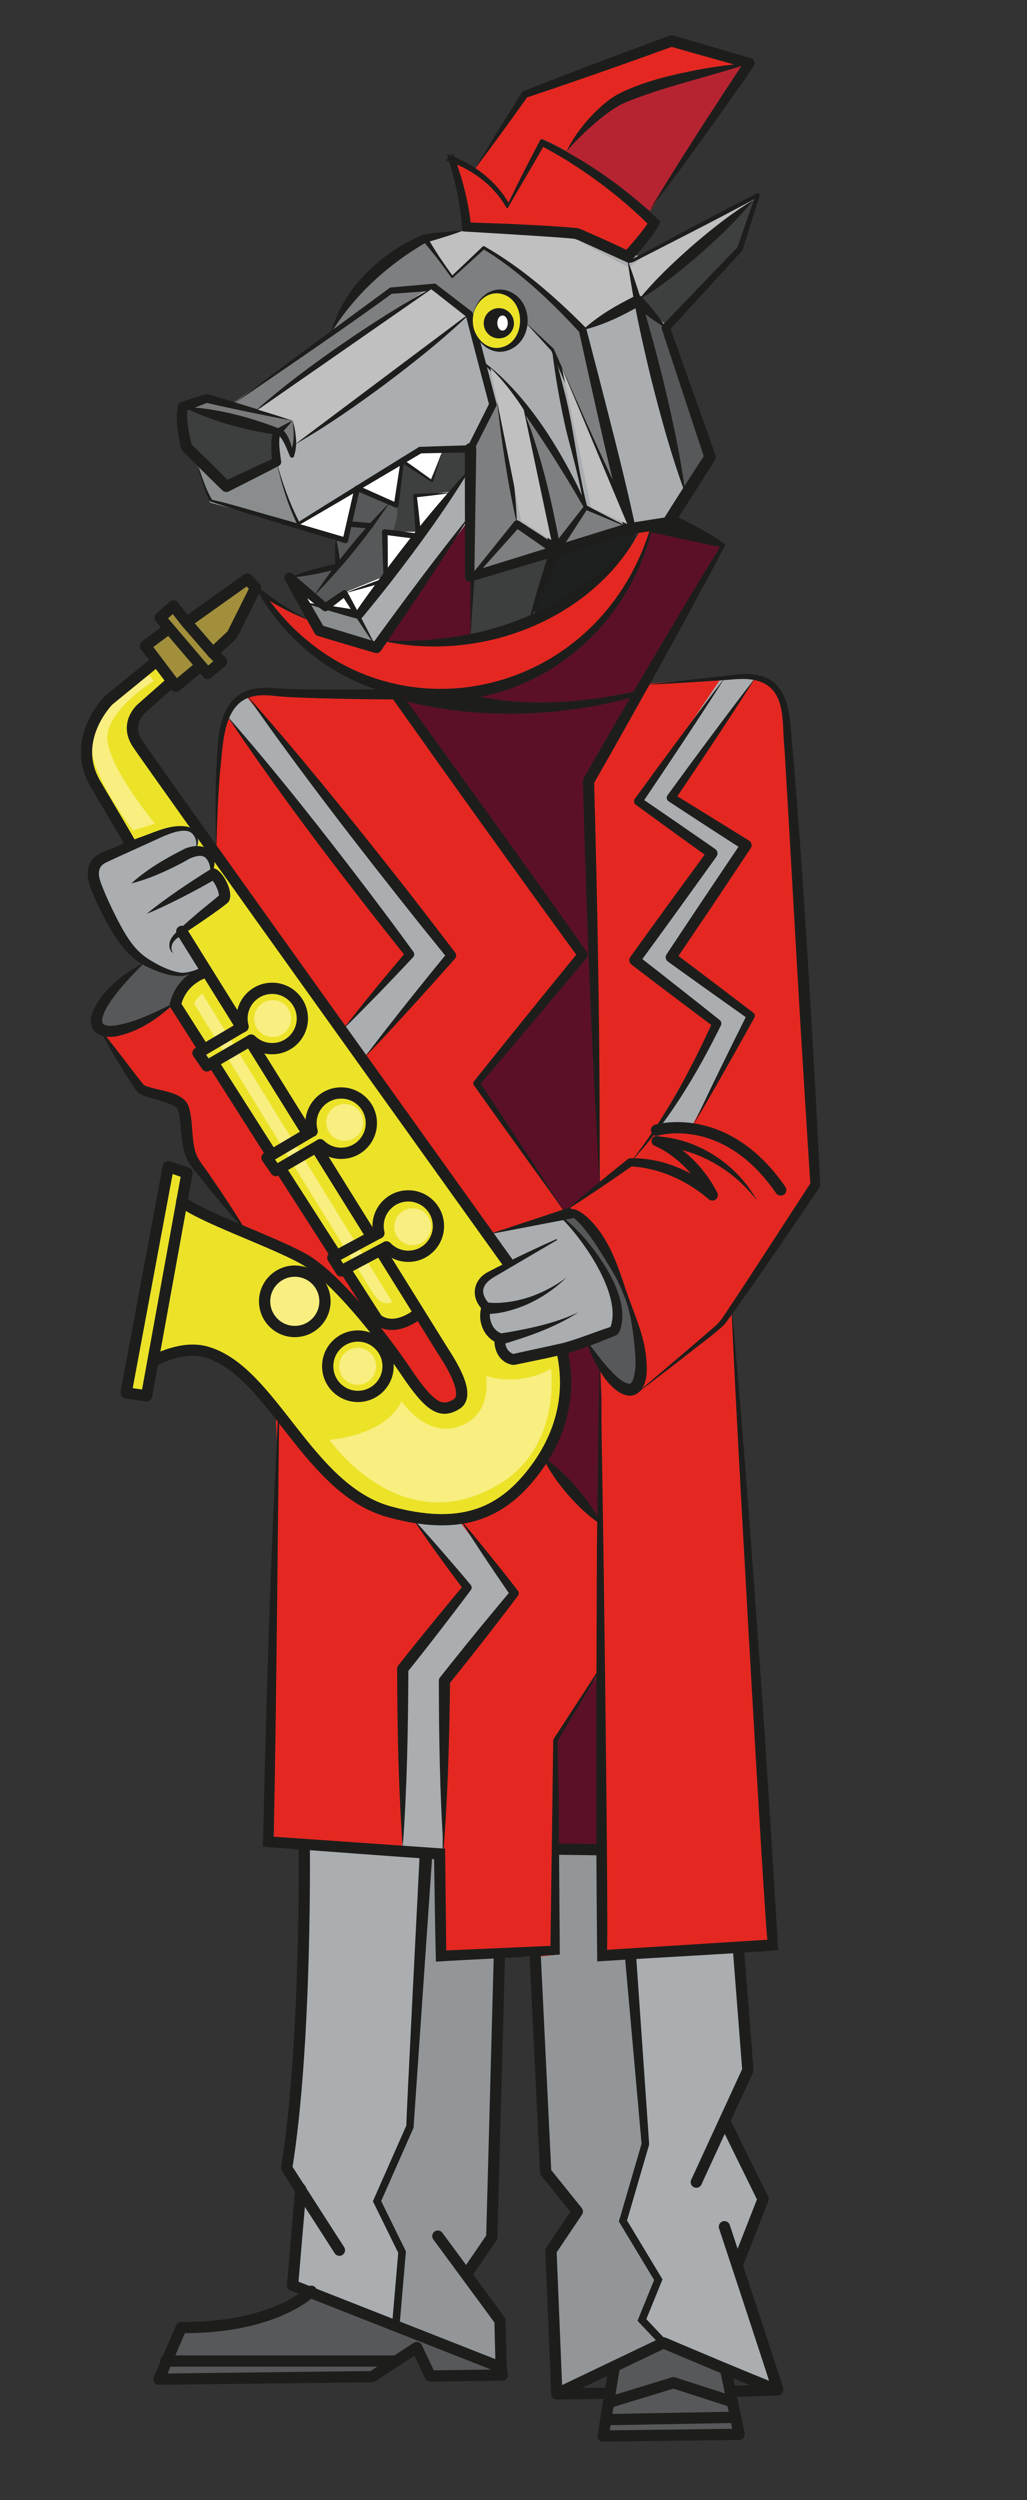 <?xml version="1.0" encoding="UTF-8"?> <svg xmlns="http://www.w3.org/2000/svg" xmlns:xlink="http://www.w3.org/1999/xlink" version="1.1" id="Слой_1" x="0px" y="0px" viewBox="0 0 387.92 943.78" style="enable-background:new 0 0 387.92 943.78;" xml:space="preserve"><rect x="0" y="0" width="387.92" height="943.78" fill="#333333" stroke="none"/> <style type="text/css"> .st0{fill:#1D609C;} .st1{opacity:0.56;clip-path:url(#SVGID_00000013176632101375536240000001725000532848040877_);} .st2{opacity:0.64;} .st3{fill:#FFFFFF;} .st4{fill:none;stroke:#FFFFFF;stroke-width:0.75;stroke-miterlimit:10;} .st5{fill:none;stroke:#F8EE83;stroke-miterlimit:10;} .st6{fill:none;stroke:#F8EE83;stroke-width:6;stroke-miterlimit:10;} .st7{fill:none;stroke:#FFFFFF;stroke-miterlimit:10;} .st8{fill:#F8B133;} .st9{fill:#1D1D1B;} .st10{clip-path:url(#SVGID_00000013159400358383520230000005342879125952550332_);} .st11{clip-path:url(#SVGID_00000031181510933498520540000014873975074561396654_);} .st12{fill:none;} .st13{fill:#E2E2E0;} .st14{fill:#8D908F;} .st15{fill:#496F7C;} .st16{fill:#8FD2EA;} .st17{fill:#4C4C4B;} .st18{fill:#282827;} .st19{fill:#C1C1C1;} .st20{fill:#46B1F9;} .st21{fill:#85BED6;} .st22{fill:#7A7C7B;} .st23{fill:#79A6BF;} .st24{fill:#141413;} .st25{fill:none;stroke:#1D1D1B;stroke-width:1.641;stroke-miterlimit:10;} .st26{fill:#F9EC06;} .st27{fill:none;stroke:#1D1D1B;stroke-width:0.772;stroke-miterlimit:10;} .st28{fill:#020202;} .st29{fill:url(#SVGID_00000171694655697777465570000015398519491445711497_);} .st30{clip-path:url(#SVGID_00000046327400459543765600000011967707774754923417_);} .st31{fill:#FF00FF;stroke:#FF00FF;stroke-width:0.75;stroke-miterlimit:10;} .st32{fill:#FF00FF;stroke:#FF00FF;stroke-width:0.5;stroke-miterlimit:10;} .st33{fill:#FF00FF;stroke:#FF00FF;stroke-width:6;stroke-miterlimit:10;} .st34{fill:#FF00FF;stroke:#FF00FF;stroke-miterlimit:10;} .st35{fill:#FFFFFF;stroke:#FFFFFF;stroke-miterlimit:10;} .st36{fill:none;stroke:#FFEC00;stroke-width:4;stroke-miterlimit:10;} .st37{fill:#FFFFFF;stroke:#1D1D1B;stroke-miterlimit:10;} .st38{fill:#575859;} .st39{fill:#E42821;} .st40{fill:#AAAEB1;} .st41{fill:#B72431;} .st42{fill:#3E3F3F;} .st43{fill:#7D7F80;} .st44{fill:#5C1028;} .st45{fill:#D9C864;} .st46{fill:#ECE329;} .st47{fill:#F9EE80;} .st48{fill:#A28F3C;} .st49{fill:#929698;} .st50{fill:#1E2020;} .st51{fill:#3C3F3E;} .st52{fill:#7A7A7A;} .st53{fill:#898D8D;} .st54{fill:#C0C0C0;} .st55{fill:#1D1E1C;} .st56{fill:none;stroke:#1D1E1C;stroke-width:2.126;stroke-linecap:round;stroke-linejoin:round;stroke-miterlimit:10;} .st57{fill:none;stroke:#1D1E1C;stroke-width:4.252;stroke-linecap:round;stroke-linejoin:round;stroke-miterlimit:10;} .st58{fill:none;stroke:#1D1E1C;stroke-width:4.252;stroke-linejoin:round;stroke-miterlimit:10;} .st59{fill:#1D1D1B;stroke:#1D1D1B;stroke-width:0.899;stroke-miterlimit:10;} </style> <g> <path class="st38" d="M187.42,892.82l-70.61-27.45c0,0-9.96,8.52-25.23,10.96s-23.35,2.32-23.35,2.32l-8.08,19.59l80.24-0.55 l17.15-11.4l5.09,10.96l26.89-0.77l-0.33-2.55L187.42,892.82z"></path> <polygon class="st38" points="232.02,893.37 227.92,919.38 279.39,919.05 274.08,894.7 250.95,884.52 "></polygon> <path class="st39" d="M246.32,198.62c-8.59,36.82-40.66,63.67-79.11,63.67c-28.84,0-54.16-15.41-68.65-38.65 c5.99,4.37,12.59,8.11,19.68,11.09l121.97-35.64L246.32,198.62z"></path> <path class="st40" d="M77.9,150.4l9.46,2.66l38.02-27.06c0,0,6.97-22.58,35.03-35.86l15.11-3.15l41.61,3.26l25.95,6.86l42.5-22.74 l-5.64,19.76l-27.89,30.38l16.44,48.64l-15.11,22.91l-2.82,2.16l-8.63,1.49c0,0-7.14,19.42-41.17,35.36 c-22.52,10.54-43.74,8.06-55.12,7.06c-1.25-0.11-1.8,2.54-2.81,2.41c-3.72-0.48-5.82-1-5.82-1l-16.14-5l-11.09-19.08l16.6-4.48 l1.83-3.32l-1.49-9.13L79.4,189.74l-6.14-17.43l-2.99-4.48l-1.49-12.95L77.9,150.4z"></path> <path class="st39" d="M179.4,63.74l18.85-28.11l55.4-20.17l29.44,8.43l-37.7,55.4c0,0-21.56-16.54-29.03-20.86 c-7.47-4.32-11.62-5.98-11.62-5.98l-12.95,25.07C191.79,77.51,186.28,68.72,179.4,63.74z"></path> <path class="st41" d="M213.97,57.12c0,0,6.45-10.25,17.36-18.03c10.91-7.77,51.76-15.21,51.76-15.21l-37.57,55.79L213.97,57.12z"></path> <path class="st39" d="M191.81,77.79c0,0-5.62-12.9-22.66-19.18c0,0,4.96,14.06,5.79,28.44c0,0,41.34,2.32,42.67,2.81 c1.32,0.5,19.34,8.98,19.34,8.98s10.26-10.47,12.08-15.1c0,0-19.02-19.51-44.65-30.92L191.81,77.79z"></path> <polygon class="st42" points="241.09,113.87 286.09,74.19 279.44,94.28 252.55,123.17 244.75,117.52 "></polygon> <path class="st43" d="M220.34,124l17.1,72.88l-28.89-65.58l-10.29-9.63c0,0-1.66-7.64-4.65-10.13c-2.99-2.49-6.81-2.32-9.46-0.33 c-2.66,1.99-5.48,7.97-5.48,7.97l-14.78-10.63l-15.44,0.83l-22.74,15.44c0,0,7.14-14.94,16.27-22.58s18.76-12.12,18.76-12.12 l9.79,14.11l12.45-11.12C182.99,93.12,206.73,108.39,220.34,124z"></path> <polygon class="st38" points="251.89,124 241.09,113.87 259.19,186.58 268.32,172.64 "></polygon> <polygon class="st43" points="198.26,153.38 220.68,191.07 210.22,207 "></polygon> <polygon class="st43" points="187.8,152.47 195.11,197.54 178.51,216.63 177.51,196.38 178.18,168.66 "></polygon> <path class="st43" d="M177.51,218.13l17.6-19.76l14.11,8.63l11.95-15.11l15.11,6.14l5.98,0.83c0,0-11.46,22.74-42.67,36.19 l-21.42,6.64L177.51,218.13z"></path> <polygon class="st43" points="161.41,108.89 147.46,109.72 88.19,152.05 96,155.21 "></polygon> <polygon class="st3" points="112.76,198.04 130.2,203.85 135.01,184.92 149.62,190.57 152.44,174.96 162.74,181.11 167.22,170.32 158.75,169.49 "></polygon> <polygon class="st38" points="112.76,198.04 130.2,203.85 135.01,184.92 149.62,190.57 152.44,174.96 162.74,181.11 167.22,170.32 177.51,169.32 177.34,177.29 171.04,185.42 156.59,187.25 157.92,201.53 145.8,200.7 145.47,218.29 130.69,223.94 123.56,229.25 109.61,218.13 126.88,213.98 126.71,204.18 "></polygon> <path class="st42" d="M167.22,170.32l-4.48,10.79l-10.29-6.14l-2.77,15.34c0.8,2.41,0.33,5.15-0.39,7.59 c-0.3,1.01-0.64,1.99-1,2.97l9.64,0.66l-1.33-14.28l14.44-1.83l6.31-8.13l0.17-7.97L167.22,170.32z"></path> <path class="st44" d="M178.18,241.7l-0.54-46.19l-33.98,46.42C143.65,241.93,161.42,244.05,178.18,241.7z"></path> <path class="st39" d="M243.92,258.14l-21.64,36.8l4.37,152.29l-12.45,8.96c0,0,10.13,3.15,19.59,26.06 c9.46,22.91,7.53,42.98,7.53,42.98l30.98-25.33l35.64-52.68l-5.76-97.78l-4.98-75.04c0,0-1.16-11.95-4.32-14.94 s-8.52-4.59-13.78-4.15S243.92,258.14,243.92,258.14L243.92,258.14"></path> <path class="st39" d="M149.45,262.12l70.61,98.34L180,408.94l33.12,48.52l-28.14,8.2l-61.92-85.5l-41.5-58.6 c0,0,0.5-34.86,2.66-45.99c2.16-11.12,6.81-14.11,13.78-14.44C104.96,260.79,149.45,262.12,149.45,262.12z"></path> <path class="st44" d="M213.12,457.46L180,408.94l40.07-48.48l-70.61-98.34c0,0,16.44,1,22.41,0.17c5.98-0.83,17.43-1.49,32.71-9.3 c15.27-7.8,22.41-16.6,25.57-20.59c3.15-3.98,15.11-22.25,16.19-33.78l5.73-1.41l1.16-1.66l19.42,9.96l-50.36,89.43l3.54,126.56 l0.83,25.73L213.12,457.46z"></path> <path class="st40" d="M285.09,255.98l-12.78,0.17l-31.38,46.15l27.72,19.59l-28.89,40.67l30.71,24.07l-23.24,40.51 c0,0,6.31-2.66,13.95-1.83l22.41-41.67l-29.88-22.41l28.39-42l-28.22-18.26L285.09,255.98z"></path> <polygon class="st40" points="89.91,265.28 85.7,270.37 154.32,360.46 129.75,388.35 137.06,399.64 170.7,359.57 93.01,262.84 "></polygon> <circle class="st45" cx="111.27" cy="489.84" r="11.4"></circle> <circle class="st45" cx="135.18" cy="515.74" r="11.4"></circle> <path class="st39" d="M54.27,363.12c0,0-8.19,6.2-14.06,13.61s-2.55,11.73-2.55,11.73l15.49,22.58c0,0,13.5,3.1,15.38,5.64 c1.88,2.55,1,15.83,3.87,20.14s20.14,27.89,20.14,27.89s21.36,6.92,31.16,17.71c9.79,10.79,27.72,32.54,27.72,32.54 s12.78,20.75,19.76,16.27c6.97-4.48-1.83-17.43-1.83-17.43L84.71,378l-7.97-13.28c0,0-5.48,4.65-10.29,3.32 C61.63,366.71,54.27,363.12,54.27,363.12z"></path> <path class="st45" d="M154.21,451.44c-6.3,0-11.4,5.1-11.4,11.4c0,0.91,0.12,1.79,0.32,2.64l-0.15,0.02l-17.27,9.3l3.15,4.98 l1.64-0.87l15.29-8.1l0.15-0.13c2.08,2.19,5.01,3.56,8.27,3.56c6.3,0,11.4-5.1,11.4-11.4 C165.61,456.54,160.51,451.44,154.21,451.44z"></path> <path class="st45" d="M128.42,412.6c-6.29,0.24-11.19,5.54-10.95,11.83c0.04,0.91,0.19,1.78,0.42,2.62l-0.15,0.02l-16.89,9.96 l3.35,4.85l16.57-9.62l0.14-0.14c2.16,2.11,5.14,3.37,8.4,3.24c6.29-0.24,11.19-5.54,10.95-11.83 C140.01,417.26,134.71,412.35,128.42,412.6z"></path> <path class="st45" d="M102.36,373.09c-6.29,0.24-11.19,5.54-10.95,11.83c0.04,0.91,0.19,1.78,0.42,2.62l-0.15,0.02l-16.89,9.96 l3.35,4.85l16.57-9.62l0.14-0.14c2.16,2.11,5.14,3.37,8.4,3.24c6.29-0.24,11.19-5.54,10.95-11.83 C113.95,377.74,108.65,372.84,102.36,373.09z"></path> <path class="st46" d="M75.86,457.78l-6.53-3.96l1.52-11.19l-7.58-2.1L47.64,525.4l7.58,1.17l2.33-13.17c0,0,14.34-5.6,20.17-3.61 c5.83,1.98,14.46,7.34,22.27,16.79s15.62,20.87,19.47,25.06s11.42,14.46,28.79,19.47s28.56,2.56,38.35-1.98 s20.28-17.37,23.78-29.49c3.5-12.12,3.85-20.75,1.75-31.36l-26.11-40.22l-48.03-67.5l-46.75-64.23l-38-53.74 c0,0-3.73-4.55-3.38-8.63s14.69-16.32,14.69-16.32l-6.18-7.46c0,0-17.84,12.82-21.57,19.82c-3.73,6.99-6.06,13.06-2.91,22.15 c3.15,9.09,15.74,26.46,15.74,26.46l27.75,47.56c0,0-4.31,1.75-7.81,6.76c-3.5,5.01-2.91,6.99-2.91,6.99l54.09,84.17l15.27,23.55 l7.23,11.31l6.3,0.93l9.21-4.08l13.64,21.8c0,0,3.96,10.26-0.7,12.82c-4.66,2.56-7.81,1.75-12.36-4.08 c-4.55-5.83-12.59-18.77-15.85-22.62c-3.26-3.85-16.44-20.98-24.83-26.35c-8.39-5.36-32.99-14.92-32.99-14.92L75.86,457.78z"></path> <path class="st40" d="M69.1,351.38l8.13,13.5c0,0-5.31,3.15-9.79,2.49c-4.48-0.66-11.46-1.66-17.93-9.13 c-6.47-7.47-14.78-28.06-14.78-28.06s-0.17-4.32,2.82-5.98c2.99-1.66,29.38-11.62,29.38-11.62s5.31-0.5,7.3,2.49 c1.99,2.99-0.5,5.64-0.5,5.64s3.49-0.17,5.48,2.66s0.83,6.97,0.83,6.97s1.99,0.17,3.65,3.32s0.83,5.81,0.83,5.81L69.1,351.38z"></path> <path class="st47" d="M76.41,375.07l71.72,116.43c0,0-3.32,1.99-6.42-2.21c-3.1-4.21-68.4-110.46-68.4-110.46 S73.75,377.06,76.41,375.07z"></path> <circle class="st47" cx="102.98" cy="384.51" r="6.97"></circle> <circle class="st47" cx="130.21" cy="423.69" r="6.97"></circle> <circle class="st47" cx="155.88" cy="463.09" r="6.97"></circle> <circle class="st45" cx="111.39" cy="489.44" r="6.97"></circle> <circle class="st47" cx="135.08" cy="515.78" r="6.97"></circle> <path class="st47" d="M183.54,519.39c0,0,11.73,4.43,24.57-2.66c0,0,4.06,29.38-19.7,43.61c-36.97,22.14-63.97-16.82-63.97-16.82 s21.03-1.33,27.23-14.61c0,0,10.4,15.94,24.35,8.41C186.04,531.91,183.54,519.39,183.54,519.39z"></path> <path class="st47" d="M56.49,254.87l1.55,2.21c0,0-17.04,10.4-17.49,21.03c-0.44,10.62,17.93,32.76,17.93,32.76l-8.19,2.66 c0,0-15.83-20.81-15.72-31.88C34.74,265.28,56.49,254.87,56.49,254.87z"></path> <polygon class="st48" points="70.65,234.95 65.56,228.75 60.69,232.96 63.79,236.72 55.38,243.81 65.56,258.41 75.74,251.55 78.18,254.21 83.93,250.22 81.06,246.68 87.48,240.48 96.33,221.89 93.23,218.79 "></polygon> <path class="st40" d="M210.71,459.18c0,0,9.3,5.98,13.95,14.28c4.65,8.3,8.3,19.76,8.47,23.08s-0.33,6.97-0.33,6.97l-39.01,8.8 c0,0-3.98-2.82-3.82-7.3c0,0-6.47-2.82-5.15-11.12c0,0-4.48-4.15-2.32-8.8s9.79-7.3,9.79-7.3l-7.3-12.12L210.71,459.18z"></path> <path class="st44" d="M221.01,506.5l6.47,10.29v57.77l-21.91-23.91c0,0,8.13-11.62,7.97-22.08c-0.17-10.46-1.4-20.32-1.4-20.32 L221.01,506.5z"></path> <polygon class="st44" points="227.15,630.29 208.89,657.74 209.11,697.8 226.93,698.13 "></polygon> <path class="st40" d="M167.16,697.8h-15.27v-67.73l24.13-30.55l-21.69-28.11c0,0,5.76,2.43,11.07,2.21 c5.31-0.22,8.19-0.89,8.19-0.89l20.14,28.33l-25.68,33.42L167.16,697.8z"></path> <path class="st39" d="M205.57,550.66l21.91,23.91l-0.33,55.73l-17.93,26.34l-0.66,82.34l-41.17-1.33l0.66-103.15 c0,0,26.89-31.6,26.56-32.32s-21.25-28.11-21.25-28.11s12.17-3.32,17.71-7.53S205.57,550.66,205.57,550.66z"></path> <path class="st39" d="M155.65,572.96c0,0-11.29-1.55-20.14-7.53s-31.43-32.32-31.43-32.32l0.89,21.47l-1.55,142.77l48.48,0.44 v-67.73l24.13-30.55L155.65,572.96z"></path> <path class="st40" d="M114.67,697.96c0,0,1.22,35.97-1.22,68.3s-5.35,52.01-5.35,52.01l5.35,9.72l-2.92,34.03l5.35,3.16 l72.92,28.44l-0.49-17.99l-12.4-17.26l10.21-14.34l2.67-105.97l-21.42-0.42l-0.22-39.84L114.67,697.96z"></path> <path class="st49" d="M160.24,698.75c0,0-1.37,43.3-3.8,75.63c-2.43,32.33-1.65,28.51-1.65,28.51l-12.22,27.43l10.07,20.36 l-3.13,26.85l39.3,16.09l-0.49-17.99l-12.4-17.26l10.21-14.34l2.67-105.97l-21.42-0.42l-0.22-39.84L160.24,698.75z"></path> <polygon class="st40" points="226.93,698.13 209.22,698.69 209.22,738.07 201.92,738.8 205.81,819.98 217.24,834.32 207.76,850.36 210.92,903.1 251.51,884.63 293.31,902.13 278.73,855.71 288.69,830.43 273.87,801.75 282.62,780.6 278.49,736.12 227.2,738.31 "></polygon> <polygon class="st49" points="226.93,698.13 209.22,698.69 209.22,738.07 201.92,738.8 205.81,819.98 217.24,834.32 207.76,850.36 210.92,903.1 251.51,884.63 242.46,875.79 247.96,859.86 235.29,838.41 243.77,809.41 241.92,793.17 237.89,738.35 227.2,738.31 "></polygon> <path class="st39" d="M276.3,495.26l14.83,240.38l-63.92,2.67V527.34l-0.49-11.67c0,0,6.45,7.98,10.58,8.22 s31.95-20.38,31.95-20.38l5.1-6.08L276.3,495.26z"></path> <path class="st38" d="M211.02,458.24l4.27-1.42c0,0,9.01,5.38,12.49,13.6c3.48,8.22,11.7,27.68,11.7,27.68s3.32,13.92,2.37,19.45 c-0.95,5.54-4.11,7.43-4.11,7.43s-6.47-1.21-10.27-8.19c-3.8-6.99-6.47-10.29-6.47-10.29l11.79-2.99c0,0,1-9.52-1.05-17.27 s-12.02-19.61-12.02-19.61L211.02,458.24z"></path> <path class="st38" d="M54.27,363.12c0,0-10.57,9.09-13.89,14.31c-3.32,5.22-3.64,9.17-3.64,9.17l1.9,2.21c0,0,8.54,0.32,14.55-2.06 S66,379.17,66,379.17s0.79-6.01,3.95-7.91c3.16-1.9,6.01-4.27,6.01-4.27l-1.58-0.47c0,0-7.28,2.21-11.86,0.32 C57.93,364.93,54.27,363.12,54.27,363.12z"></path> <path class="st38" d="M187.42,892.82l-70.61-27.45c0,0-9.96,8.52-25.23,10.96s-23.35,2.32-23.35,2.32l-8.08,19.59l80.24-0.55 l17.15-11.4l5.09,10.96l26.89-0.77l-0.33-2.55L187.42,892.82z"></path> <polygon class="st38" points="232.02,893.37 227.92,919.38 279.39,919.05 274.08,894.7 250.95,884.52 "></polygon> <polygon class="st3" points="170.81,186.14 157.42,187.36 157.87,200.75 145.8,200.7 145.69,217.35 128.31,224.44 123.11,228.75 112.38,220.67 114.7,227.09 134.73,232.18 147.79,217.24 "></polygon> <polygon class="st50" points="209.33,207.72 242.26,198.87 230.8,214.81 202.58,233.51 200.92,234.07 206.56,215.03 "></polygon> <polygon class="st51" points="68.97,153.5 103.99,161.96 103.94,173.66 84.94,183.55 70.13,167.89 "></polygon> <polygon class="st52" points="77.54,150.11 110.34,158.74 111.5,164.13 110.65,170.69 105.05,162.28 86.37,158.53 70.71,153.45 "></polygon> <path class="st53" d="M104.74,174.08c0,0,1,6.42,3.43,13.06s4.54,11.95,4.54,11.95l-33.09-9.63l-2.43-5.31l-2.88-10.29l11.18,9.74 L104.74,174.08z"></path> <polygon class="st53" points="120.93,238.69 142.23,245.18 134.05,230.37 121.35,228.95 116.41,227.97 "></polygon> <path class="st54" d="M172.39,87.61l-11.15,3.31l9.54,12.96l11.55-10.65c0,0,19.79,11.65,38.01,30.76l21.25-11.37l44.49-38.43 L243.6,96.25l-5.93,4.82l-21.7-11.55l-38.85-2.66L172.39,87.61z"></path> <polygon class="st51" points="181.08,215.89 207.64,208.67 200.59,233.32 177.68,241.37 178.67,221.2 179.25,218.29 "></polygon> <path class="st55" d="M110.44,158.82c1.48,4.23,2.02,9.02,0.63,13.37c-0.13,0.44-0.6,0.68-1.03,0.55c-0.3-0.09-0.48-0.32-0.57-0.6 c-1.17-2.66-2.18-5.89-4.26-7.9c-0.08-0.05-0.05,0.03,0.13,0.03c0.08,0,0.2-0.01,0.3-0.08c0.07-0.02,0.12-0.09,0.12-0.07 c-0.69,3.14,0.02,6.8,0.43,10.02c0.12,0.75-0.29,1.46-0.95,1.77c-3.12,1.65-6.27,3.23-9.41,4.83c-3.14,1.6-6.28,3.2-9.44,4.77 c-0.82,0.4-1.77,0.22-2.38-0.39c-5.06-4.91-10.08-9.88-15.06-14.87c-1.01-1.26-0.96-3.36-1.38-4.87c-0.67-4.1-1.26-8.17-0.28-12.34 c0.16-0.62,0.63-1.08,1.19-1.27c2.99-1.01,6-1.97,9.01-2.93c0.32-0.11,0.66-0.14,0.96-0.04c2.74,0.81,5.49,1.58,8.2,2.42 C94.01,153.47,103.22,156.35,110.44,158.82L110.44,158.82z M110.44,158.82c-10.48-2-22.47-4.44-32.83-6.83l0.96-0.04 c-2.94,1.14-5.89,2.27-8.85,3.36l1.2-1.3c-0.22,0.98-0.26,2.16-0.23,3.33c0.14,3.62,0.89,7.36,1.77,10.88c0,0-0.56-0.96-0.56-0.96 c5.05,4.93,10.07,9.89,15.04,14.89l-2.38-0.39c6.37-3.02,12.76-6.01,19.18-8.92c0,0-0.95,1.77-0.95,1.77 c-0.19-1.94-0.31-3.83-0.33-5.77c0-1.5,0.02-3.02,0.36-4.53c0.15-0.68,0.54-1.91,1.46-2.42c0.72-0.47,1.92-0.21,2.4,0.22 c2.62,2.46,3.36,6.26,4.41,9.53c0,0-1.6-0.05-1.6-0.05C111.2,167.59,111.19,163.08,110.44,158.82L110.44,158.82z"></path> <path class="st55" d="M87.62,152.87c16.99-13.03,42.01-31.24,59.49-44.14c0,0,0.26-0.19,0.26-0.19l0.34-0.03l16.2-1.42l0.5-0.04 l0.41,0.31l13.27,10.19l0.37,0.28l0.12,0.46l4.5,17.02l4.45,17.04l0.13,0.52l-0.24,0.47l-8.47,16.68l-0.37,0.73l-0.8,0.02 l-19.02,0.38l0.61-0.18c-15.16,8.96-31.07,18.36-46.33,27.19c0,0-0.52,0.3-0.52,0.3l-0.25-0.51c-3.58-7.5-6.07-15.46-7.78-23.58 c2.16,7.93,4.92,15.78,8.75,23.06c0,0-0.77-0.21-0.77-0.21c3.78-2.39,7.57-4.79,11.38-7.14c11.18-6.94,23.37-14.55,34.51-21.4 c0,0,0.33-0.01,0.33-0.01l19.01-0.61l-1.17,0.74l8.39-16.72l-0.1,0.99l-4.48-17.03l-4.43-17.04l0.49,0.74l-13.18-10.31l0.91,0.27 l-16.21,1.22C133.33,121.72,104.44,141.35,87.62,152.87L87.62,152.87z"></path> <path class="st55" d="M73.73,172.38c1.87,5.48,3.44,11.26,6.37,16.27c6.94,1.48,17.19,4.77,25.23,6.92 c6.35,1.8,19.1,5.52,25.43,7.39c0,0-1.33,0.78-1.33,0.78c0,0,4.49-19.68,4.5-19.68c0.13-0.62,0.84-0.97,1.41-0.71 c0,0,14.67,6.56,14.67,6.56l-1.26,0.71l2.56-16.67c0.04-0.37,0.39-0.63,0.75-0.57c3.88,2.48,7.57,5.33,11.35,7.97 c0,0-0.55,0.18-0.55,0.18c1.42-3.88,2.84-7.76,4.31-11.63c-1.17,3.96-2.4,7.91-3.63,11.86c-0.06,0.19-0.26,0.29-0.44,0.23 c-3.87-2.42-7.69-4.92-11.52-7.41c0,0,1.03-0.46,1.03-0.46l-2.07,16.74c-0.06,0.59-0.72,0.96-1.26,0.71c0,0-14.77-6.34-14.77-6.34 l1.42-0.71l-4.44,19.69c-0.13,0.6-0.75,0.96-1.33,0.78c-6.32-1.89-19.04-5.72-25.34-7.66c-8.44-2.61-16.88-5.23-25.3-7.94 c-1.06-1.17-1.47-2.89-2.07-4.29C75.95,180.93,74.76,176.67,73.73,172.38L73.73,172.38z"></path> <path class="st55" d="M237.28,99.29c0.75-1.05,1.76-1.6,2.78-2.13l3.04-1.63c3.93-2.13,14.22-7.6,18.27-9.78 c7.15-3.67,17.38-9.23,24.51-12.76c0.57-0.3,1.29,0.28,1.06,0.91c0,0-6.47,20.44-6.47,20.44c-0.05,0.16-0.13,0.29-0.24,0.4 c0,0-27.58,30.11-27.58,30.11l0.34-1.6l17.26,48.59c0.22,0.63,0.13,1.3-0.2,1.83c-5.23,8.32-10.51,16.62-15.9,24.85 c-0.34,0.54-0.91,0.89-1.5,0.98c0,0-15.23,2.23-15.23,2.23l0.29-0.07l-59.8,17.87c-1.1,0.35-2.29-0.53-2.26-1.69 c0,0-0.08-48.46-0.08-48.46c0-1.2,0.97-2.17,2.16-2.17c1.21,0,2.19,0.99,2.17,2.2l-0.74,48.45l-2.26-1.69 c0.35-0.12,59.58-18.52,59.89-18.58c0,0,15.2-2.4,15.2-2.4l-1.5,0.98c5.2-8.32,10.52-16.58,15.88-24.8c0,0-0.22,1.87-0.22,1.87 l-16.15-48.97c-0.2-0.57-0.05-1.19,0.34-1.6l28.31-29.42l-0.24,0.4l7.09-20.24l1.06,0.91c-4.05,2.2-8.13,4.33-12.2,6.49 c-6.11,3.22-18.4,9.54-24.55,12.68c0,0-6.15,3.14-6.15,3.14l-3.08,1.57C239.6,98.75,238.57,99.27,237.28,99.29L237.28,99.29z"></path> <path class="st55" d="M191.78,78.59c-0.17,0-0.45-0.11-0.59-0.3c-0.21-0.31-0.08-0.14-0.16-0.26c0,0-0.05-0.1-0.05-0.1l-0.11-0.2 c-4.9-8.32-13.35-14.27-22.44-17.18c0,0,2.67-2.63,2.67-2.63c3.6,9.31,6.12,18.99,6.98,28.95c0,0-2.97-2.96-2.97-2.96l16.15,0.56 c8.93,0.42,17.74,0.8,26.68,1.63c0.88,0.12,1.87,0.62,2.69,0.96c0,0,3.72,1.64,3.72,1.64c4.95,2.15,9.81,4.46,14.69,6.75 l-4.32,0.86c3.35-3.62,6.73-7.41,9.56-11.44c0.46-0.74,1.09-1.63,1.42-2.42c0,0,0.77,3.8,0.77,3.8c-3.03-3.02-6.34-6.14-9.7-9.04 c-7.6-6.56-15.81-12.47-24.38-17.71c-2.82-1.63-5.93-3.38-8.8-4.89c0,0,2.53-0.9,2.53-0.9C201.52,62.11,196.35,70.39,191.78,78.59 L191.78,78.59z M191.83,77c3.95-8.24,8-16.19,12.31-24.3c0.06-0.13,0.22-0.19,0.35-0.12c12.48,5.61,24.03,13.14,34.61,21.79 c3.52,2.89,6.94,5.9,10.2,9.12c0.11,0.1,0.13,0.26,0.08,0.39c-1.33,2.99-3.38,5.46-5.35,8c-2,2.49-4.08,4.9-6.24,7.25 c-0.12,0.13-0.31,0.16-0.47,0.09c-3.53-1.6-16-7.31-19.29-8.75c-0.29-0.11-0.56-0.27-0.85-0.29c-3.32-0.38-6.68-0.56-10.02-0.81 c-10.73-0.73-21.48-1.37-32.22-2c-0.17-0.01-0.3-0.14-0.31-0.31c-0.62-9.65-2.71-19.21-5.72-28.38c-0.07-0.21,0.15-0.42,0.35-0.33 c4.8,1.69,9.37,4.13,13.37,7.35c3.96,3.2,7.49,7.1,9.86,11.65c0,0,0.03,0.06,0.03,0.06c-0.01,0.01,0.06,0.07-0.11-0.16 C192.26,77.08,191.99,76.99,191.83,77L191.83,77z"></path> <path class="st55" d="M179.4,63.74c2.39-4.19,6.23-10.29,8.77-14.5c2.96-4.81,5.96-9.59,8.97-14.36c0.16-0.25,0.39-0.42,0.66-0.51 c13.71-5.42,27.48-10.68,41.3-15.81c0,0,13.83-5.1,13.83-5.1c0.43-0.16,0.88-0.17,1.3-0.05c4.92,1.38,9.82,2.84,14.72,4.26 c4.9,1.42,9.8,2.84,14.69,4.33c1.06,0.29,1.68,1.4,1.36,2.45c-3.09,4.87-6.6,9.51-9.9,14.27c-9.7,13.67-19.5,27.26-29.71,40.58 c11.54-19.15,23.72-37.88,36.07-56.51c0,0,1.09,3,1.09,3c-4.93-1.33-9.84-2.72-14.75-4.1c-4.91-1.39-9.83-2.75-14.73-4.18 l1.31-0.05l-13.87,4.99c-13.88,4.96-27.81,9.79-41.8,14.45c0,0,0.66-0.51,0.66-0.51C192.93,45.42,186.11,54.87,179.4,63.74 L179.4,63.74z"></path> <path class="st55" d="M283.09,23.88c-15.54,5.27-31.76,8.57-46.87,14.81c-2.97,1.24-5.45,3.05-8,4.96 c-5.1,3.96-9.84,8.49-14.25,13.47c2.95-6,7.16-11.38,12.09-16.02c2.49-2.35,5.31-4.61,8.4-6.07c9.07-4.4,19.04-6.73,28.85-8.64 C269.84,25.16,276.43,24.23,283.09,23.88L283.09,23.88z"></path> <path class="st55" d="M125,125.75c4.54-17.04,18.8-30.36,34.7-37.13c3.77-0.75,7.66-0.99,11.5-1.35c1.24-0.1,2.49-0.18,3.75-0.22 c-1.17,0.46-2.35,0.87-3.53,1.27c-2.87,0.97-8.85,2.83-10.33,3.11C146.56,99.84,133.84,111.38,125,125.75L125,125.75z"></path> <path class="st55" d="M161.31,89.37c2.91,5.22,6.32,10.14,9.82,14.98c0,0-0.59-0.06-0.59-0.06l11.77-11.22 c0.19-0.18,0.46-0.21,0.68-0.09c14.2,8.14,26.65,19.06,38.15,30.62c0.19,0.19,0.3,0.41,0.35,0.65l4.85,18.64 c3.72,14.53,8.3,32.2,11.61,46.73c0.72,3.2,1.46,6.39,2.12,9.61c0.43,2.33-2.91,3.35-3.79,1.06 c-6.38-17.28-13.74-34.15-20.87-51.13c-2.2-5.35-5.3-12.1-7.16-16.73c0,0-10.33-11.32-10.33-11.32l11.17,10.5 c0.06,0.05,0.09,0.11,0.12,0.18c9.95,22.43,19.72,44.96,30.72,66.91c0,0-3.75,1.26-3.75,1.26c-0.84-3.1-1.63-6.21-2.43-9.32 c-3.63-14.42-7.65-32.27-10.92-46.9c0,0-4.16-18.81-4.16-18.81l0.35,0.65c-8.14-8.94-16.97-17.45-26.58-24.79 c-3.23-2.42-6.56-4.77-10.02-6.77l0.68-0.09l-12.04,10.93c-0.17,0.16-0.45,0.13-0.59-0.06c-2.58-3.66-5.25-7.25-8.09-10.72 c-0.96-1.15-1.91-2.3-2.94-3.4c-0.43-0.46-0.4-1.19,0.06-1.62C160.06,88.57,160.97,88.72,161.31,89.37L161.31,89.37z"></path> <g> <ellipse class="st46" cx="188.25" cy="121.04" rx="9.67" ry="11"></ellipse> <g> <path class="st55" d="M178.58,121.04c-0.21-7.24,6.64-14.15,14.03-10.94c8.92,3.9,8.93,17.99,0,21.89 C185.22,135.2,178.37,128.28,178.58,121.04L178.58,121.04z M178.58,121.04c-0.16,5.25,4.24,10.79,9.67,10.28 c10.91-1.17,10.92-19.4,0-20.57C182.81,110.24,178.42,115.79,178.58,121.04L178.58,121.04z"></path> </g> </g> <circle class="st55" cx="188.42" cy="122.03" r="5.71"></circle> <ellipse class="st3" cx="189.82" cy="121.95" rx="1.98" ry="2.85"></ellipse> <path class="st55" d="M181.97,136.22c2.34,1.5,4.65,3.51,6.7,5.39c12.56,11.78,21.82,26.63,29.5,41.92c0,0,3.63,7.75,3.63,7.75 l-1.17,0.41c-1.53-10.05-4.42-19.8-6.88-29.64c-2.21-9.91-4.05-19.89-5.21-29.99c-0.02-0.16,0.24-0.22,0.28-0.06 c1.56,4.85,2.83,9.77,4.06,14.69c3.99,14.72,5.07,30.01,8.98,44.74c0.18,0.7-0.85,1.11-1.17,0.41c0,0-4.29-7.35-4.29-7.35 c-8.01-13.3-16.4-26.44-26.09-38.59c-2.7-3.26-5.41-6.55-8.5-9.46C181.67,136.35,181.82,136.12,181.97,136.22L181.97,136.22z"></path> <path class="st55" d="M238.11,199.5l-17.22-7.18l1.03-0.27l-10.69,16.55c-0.51,0.79-1.59,0.99-2.35,0.43c0,0-14.39-10-14.39-10 l1.88-0.26l-17.32,19.38l0.17-0.45l-1.54,23.18l0.07-23.23c0-0.18,0.07-0.33,0.17-0.45l16.28-20.26c0.46-0.58,1.29-0.68,1.88-0.26 c0,0,14.71,9.52,14.71,9.52l-2.35,0.43c0-0.07,12.16-15.53,12.17-15.59c0.24-0.31,0.66-0.39,0.99-0.21L238.11,199.5L238.11,199.5z"></path> <path class="st55" d="M187.72,151.06c4.57,15.16,6.96,30.98,7.56,46.79C191.74,182.41,189.42,166.82,187.72,151.06L187.72,151.06z"></path> <path class="st55" d="M196.77,152.21c7.16,17.66,11.65,36.29,14.96,55.02c0.07,0.35,0.05,0.73-0.08,1.05 c-0.91,2.25-1.79,4.51-2.76,6.73c-1.88,4.48-3.82,8.93-5.9,13.33c-1.04,2.2-2.1,4.39-3.24,6.56c0.55-2.38,1.16-4.74,1.8-7.09 c1.93-7.03,4.11-13.98,6.45-20.87l-0.08,1.05C203.73,189.49,199.76,170.96,196.77,152.21L196.77,152.21z"></path> <path class="st55" d="M177.58,194.38c-10.3,16.92-22.47,34.9-33.71,51.29c-0.51,0.75-1.44,1.04-2.27,0.78 c-7.17-2.13-14.37-4.18-21.52-6.39c-0.54-0.16-0.97-0.52-1.23-0.98c-3.26-5.8-8.09-14.33-11.22-20.12 c-1.07-1.82,1.26-3.76,2.85-2.4c3.88,3.28,9.46,8.14,13.35,11.53c0,0-1.84-0.06-1.84-0.06c2.45-1.7,4.94-3.35,7.41-5.03 c0.53-0.41,1.31-0.29,1.69,0.27c1.94,3.5,3.78,7.07,5.66,10.6c1.84,3.52,3.66,7.05,5.43,10.61c-4.49-6.55-8.84-13.2-13.11-19.9 c0,0,1.74,0.36,1.74,0.36c-2.35,1.84-4.69,3.7-7.05,5.52c-0.54,0.41-1.27,0.39-1.78-0.01l-0.06-0.05l-6.95-5.44 c-2.32-1.8-4.61-3.65-6.91-5.48l2.85-2.4c3.34,5.63,8.31,14.15,11.6,19.9c0,0-1.23-0.98-1.23-0.98c7.18,2.09,14.32,4.35,21.48,6.51 l-2.27,0.78C152.21,227.2,165.08,209.77,177.58,194.38L177.58,194.38z"></path> <path class="st55" d="M109.29,218.03c5.83-2.44,11.96-3.98,18.13-5.28c0,0-0.77,1.05-0.77,1.05c-0.15-3.67-0.19-7.32,0.17-10.99 c0.47,1.79,0.81,3.6,1.1,5.4c0.29,1.81,0.53,3.62,0.73,5.43c0.05,0.48-0.26,0.92-0.72,1.04 C121.81,216.27,115.61,217.62,109.29,218.03L109.29,218.03z"></path> <line class="st56" x1="132.6" y1="197.85" x2="139.88" y2="198.51"></line> <path class="st55" d="M147.16,189.75c-8.37,12.63-17.95,24.45-28.61,35.22C126.91,212.33,136.51,200.53,147.16,189.75 L147.16,189.75z"></path> <path class="st55" d="M177.75,176.68c-8.9,14.82-19.4,29.16-29.96,42.82c-3.46,4.43-7.31,9.23-10.93,13.55 c-0.38,0.52-1.04,0.76-1.63,0.6c-1.72-0.46-3.44-0.92-5.15-1.42c-3.43-0.98-6.85-1.98-10.25-3.08c-1.7-0.54-3.4-1.1-5.09-1.7 c1.78,0.17,3.56,0.38,5.33,0.61c5.31,0.69,10.59,1.51,15.85,2.45c0,0-1.63,0.6-1.63,0.6c1.23-1.8,3.74-5.36,5.02-7.11 C151.17,207.63,163.85,191.38,177.75,176.68L177.75,176.68z"></path> <path class="st55" d="M130.12,223.98c4.98-2.03,10.24-4,15.31-5.85c0,0-0.52,0.74-0.52,0.74c-0.28-6-0.49-12.01-0.62-18.02 c-0.02-0.64,0.56-1.15,1.19-1.06c4.25,0.51,8.49,1.11,12.73,1.68l-1.15,1.1c-0.37-5.15-0.72-10.3-0.98-15.46 c-0.02-0.36,0.26-0.67,0.63-0.69c4.53-0.17,9.07-0.29,13.61-0.32c-4.49,0.64-9,1.18-13.51,1.67c0,0,0.62-0.73,0.62-0.73 c0.62,5.11,1.16,10.23,1.67,15.35c0.07,0.64-0.51,1.2-1.15,1.1c-4.25-0.53-8.5-1.03-12.74-1.62l1.19-1.06 c0.05,3,0.08,6.01,0.08,9.01c0.02,3.02-0.01,6.04-0.03,9.06c0,0.33-0.22,0.6-0.52,0.69C140.73,221.1,135.34,222.65,130.12,223.98 L130.12,223.98z"></path> <path class="st55" d="M237.03,98.04c5.29,14.32,9.31,29,13.04,43.77c3.6,14.8,6.89,29.66,8.88,44.8 c-5.3-14.32-9.32-28.99-13.04-43.77C242.32,128.03,239.03,113.18,237.03,98.04L237.03,98.04z"></path> <path class="st55" d="M220.08,124.59c5.89-5.44,12.86-9.45,20.02-12.96c0.77-0.38,1.68-0.19,2.24,0.41 c2.54,2.69,4.96,5.51,7.1,8.55c0.73,1.01,1.42,2.07,2.06,3.17c-2.22-1.2-4.28-2.61-6.29-4.1c-1.99-1.48-3.88-3.05-5.72-4.68 l2.39,0.34C235.01,119.26,227.84,122.76,220.08,124.59L220.08,124.59z"></path> <path class="st55" d="M284.58,75.48c-6.13,7.58-13.15,14.22-20.42,20.63c-7.34,6.33-14.88,12.38-23.23,17.4 c6.12-7.59,13.14-14.23,20.42-20.63C268.69,86.55,276.23,80.51,284.58,75.48L284.58,75.48z"></path> <path class="st55" d="M69.1,153.53c12.53,0.54,24.7,3.74,36.36,8.25c0,0-1.06,0.22-1.06,0.22c1.95-1.13,3.93-2.24,6.04-3.17 c-1.42,1.82-2.97,3.47-4.54,5.1c-0.28,0.31-0.69,0.29-1.06,0.22C92.47,162.36,80.29,159.19,69.1,153.53L69.1,153.53z"></path> <path class="st55" d="M177.25,118.64c-9.93,9.52-20.67,18.02-31.63,26.27c-11.03,8.16-22.23,16.04-34.19,22.84 c9.92-9.53,20.66-18.03,31.63-26.27C154.1,133.32,165.3,125.45,177.25,118.64L177.25,118.64z"></path> <path class="st55" d="M164.02,108.39c-10.25,9.14-21.28,17.24-32.52,25.08c-11.3,7.75-22.77,15.2-34.95,21.56 c10.25-9.15,21.28-17.25,32.52-25.08C140.38,122.2,151.85,114.75,164.02,108.39L164.02,108.39z"></path> <path class="st55" d="M118.24,234.73c-7.12-2.6-13.93-6.1-20.19-10.4c0,0,1.24-1.16,1.24-1.16 c39.77,58.78,124.27,44.26,145.85-22.2c0,0,0.13-0.39,0.13-0.39c0.05-0.15,0.1-0.35,0.21-0.51c1.16-1.15,2.91-0.94,4.33-0.98 c6.75,0.41,13.13,3.04,19.17,5.86c-4.15-1.63-8.35-3.13-12.66-4.15c-3.12-0.65-6.58-1.46-9.67-0.59c-0.28,0.12-0.46,0.2-0.53,0.38 c0,0-0.06,0.2-0.06,0.2l-0.11,0.4c-12.46,46.88-61.19,76-107.61,57.73c-17.07-6.63-31.5-19.3-40.54-34.89 c-0.42-0.82,0.49-1.68,1.27-1.11C105,227.55,111.45,231.48,118.24,234.73L118.24,234.73z"></path> <path class="st55" d="M242.26,199.2c-12.91,26.01-41.36,42.04-69.79,44.47c-9.54,0.82-19.19,0.32-28.41-1.88 c9.46,0.43,18.82-0.04,28.01-1.44C199.69,236.12,225.53,221.9,242.26,199.2L242.26,199.2z"></path> <path class="st55" d="M253.93,195.77l0.35-0.49c0.13-0.19,0.17-0.2,0.26-0.31c0.17-0.2,0.27-0.28,0.35-0.31 c0.13-0.01,0.21,0.08,0.32,0.12l0.61,0.3c6.08,2.99,12.12,6.17,17.68,10.06c0.33,0.2,0.46,0.61,0.28,0.95 c-3.96,7.6-8.07,15.1-12.12,22.65c-10.11,18.68-20.72,37.6-31.17,56.13c0,0-6.36,11.15-6.36,11.15l0.28-1.12 c1.21,44.11,2.05,88.56,2.1,132.72c0.03,4.62,0.01,14.32-0.03,18.97c-0.31-4.76-0.84-14.19-1.08-18.94 c-2.39-44.11-4.02-88.51-5.26-132.63c-0.01-0.4,0.09-0.79,0.28-1.12l6.37-11.15c6.24-10.79,13.07-22.63,19.36-33.3 c8.68-14.76,17.46-29.46,26.45-44.04c0,0,0.28,0.95,0.28,0.95c-5.13-1.82-10.01-4.22-14.85-6.69c-0.74-0.37-2.86-1.54-3.58-1.93 c0,0-0.59-0.33-0.59-0.33c-0.09-0.07-0.21-0.08-0.28-0.19C253.52,196.87,253.8,196.16,253.93,195.77L253.93,195.77z"></path> <path class="st55" d="M81.72,321.06c-0.39-9.91-0.44-19.84-0.08-29.77c0.75-9.4-0.12-22.25,8.15-28.63 c4.32-3.28,10.17-3.35,15.21-2.79c4.1,0.35,10.51,0.31,14.74,0.39c9.9,0.05,19.81,0.01,29.71-0.04c0.63,0,1.19,0.3,1.54,0.77 c0.02,0,17.78,24.51,17.8,24.51c16.46,22.82,36.71,50.96,52.85,73.83c0.53,0.72,0.47,1.7-0.08,2.36 c-13.45,16.08-26.97,32.1-40.58,48.05c0,0,0.07-1.51,0.07-1.51c4.01,6,12.08,18.28,16.04,24.33c3.98,6.01,11.99,18.35,15.91,24.42 c-4.31-5.91-12.84-17.67-17.07-23.62c-4.27-5.93-12.74-17.75-16.94-23.71c-0.33-0.47-0.29-1.09,0.07-1.51 c13.1-16.37,26.29-32.67,39.55-48.91c0,0-0.08,2.36-0.08,2.36c-22.64-31.05-48.32-66.9-70.6-98.35c0,0,1.56,0.8,1.56,0.8 c-9.93-0.06-19.84-0.18-29.77-0.48c-4.38-0.16-10.62-0.3-14.98-0.74c-4.63-0.59-9.54-0.82-13.43,1.9 c-7.34,5.18-7.18,18.36-8.2,26.65C82.3,301.24,81.95,311.15,81.72,321.06L81.72,321.06z"></path> <path class="st55" d="M242.99,258.55l29.81-3.28c5.04-0.58,10.3-1.64,15.29,0.1c11.26,3.76,10.11,17.64,11.29,27.13 c2.1,24.78,3.87,50.02,5.4,74.8c1.17,17.33,2.51,42.29,3.51,59.88c0,0,1.52,29.95,1.52,29.95c0.02,0.41-0.09,0.81-0.3,1.13 c-9.88,14.66-19.83,29.27-30.04,43.71c-0.99,1.28-4.73,6.74-5.92,8.08c-4.1,3.95-8.65,6.99-13.03,10.56 c-6.97,5.44-13.97,10.83-21.03,16.14l20.19-17.17c3.36-2.87,6.73-5.73,10.03-8.64c1.82-1.45,2.86-2.97,4.1-4.83 c9.07-13.5,23.68-36.23,32.6-49.89c0,0-0.3,1.13-0.3,1.13c-0.98-14.93-2.84-44.92-3.73-59.85c-1.65-27.57-4.42-77.64-6.05-104.75 c-1.11-8.78,1.02-21.48-8.96-25.33c-4.43-1.76-9.73-0.99-14.41-0.63C262.95,257.48,252.98,258.07,242.99,258.55L242.99,258.55z"></path> <polygon class="st57" points="93.45,218.57 96.55,221.89 87.7,239.6 80.39,246.46 70.43,234.95 "></polygon> <polyline class="st57" points="70.43,234.95 65.56,228.75 60.47,233.18 78.4,254.21 83.71,249.78 80.39,246.46 "></polyline> <polyline class="st57" points="63.57,237.39 54.94,243.81 66.45,259.08 75.52,251.55 "></polyline> <path class="st57" d="M59.14,249.56l-18.15,14.83c0,0-14.83,14.83-4.87,31.65c9.96,16.82,13.28,22.58,13.28,22.58"></path> <path class="st57" d="M64.9,257.31l-11.51,10.18c0,0-6.42,5.53-1.55,13.06c4.87,7.53,139.81,195.85,139.81,195.85"></path> <path class="st55" d="M85.7,270.15c18.56,21.15,36.44,43.91,53.46,66.3c5.75,7.56,11.41,15.17,16.99,22.86 c0.46,0.64,0.38,1.5-0.14,2.05l-6.51,6.91l-6.57,6.85c-3.93,3.93-9.42,9.69-13.4,13.47c3.33-4.31,8.32-10.58,11.83-14.87 c2.99-3.67,9.1-10.96,12.15-14.58c0,0-0.08,2.13-0.08,2.13c-2.99-3.66-5.92-7.38-8.85-11.09 C124.24,324.29,104.01,297.53,85.7,270.15L85.7,270.15z"></path> <path class="st55" d="M93.01,262.18c20.76,23.5,40.42,47.91,59.77,72.57c4.83,6.17,14.44,18.61,19.17,24.86 c0.52,0.68,0.47,1.63-0.08,2.25l-8.46,9.5c-5.65,6.33-11.38,12.58-17.15,18.81c-2.9,3.1-5.81,6.19-8.76,9.25 c2.55-3.4,5.13-6.77,7.73-10.12c7.53-9.66,16.06-20.26,23.87-29.79c0,0-0.04,2.3-0.04,2.3l-9.85-12.18 C136.46,321.09,113.9,292.09,93.01,262.18L93.01,262.18z"></path> <path class="st55" d="M65.56,359.79c-1.78-0.68-1.87-3.42-1.18-4.96c0.78-1.71,2.22-2.9,3.52-4.16c2.52-2.38,5.14-4.6,7.76-6.83 c2.05-1.71,5.46-4.41,7.45-6.12c-0.21,0.15-0.32,0.42-0.36,0.58c0,0.01-0.01-0.06,0-0.08c-0.26-2.22-1.52-5.07-3.18-6.5 c0,0,2.12-0.01,2.12-0.01c-6.38,3.67-12.87,7.13-19.53,10.27c-2.22,1.05-4.47,2.06-6.77,2.99c3.81-3.15,7.8-6.01,11.85-8.82 c4.05-2.77,8.14-5.46,12.32-8.03c0.67-0.41,1.49-0.39,2.12-0.01c3.06,1.67,7,9.53,4.51,12.48c-0.09,0.13-0.27,0.26-0.39,0.37 c-1.2,0.99-2.48,1.91-3.72,2.81c-4.16,3.02-8.45,5.88-12.72,8.73c-1.09,0.77-3.04,1.87-3.78,2.99 C64.7,356.6,64.31,358.81,65.56,359.79L65.56,359.79z"></path> <path class="st55" d="M79.28,330.58c0.5-2.5,0-5.19-1.76-6.91c-1.67-1.2-4.09-0.3-5.81,0.4c-4.52,2.64-10.75,5.67-16.22,7.62 c-1.92,0.67-3.84,1.32-5.87,1.77c6.03-5.43,13.07-9.51,20.28-13.12c3.18-1.3,7.59-1.65,9.89,1.41 C81.58,324.44,81.35,328.23,79.28,330.58L79.28,330.58z"></path> <path class="st55" d="M73.31,321.06c1.4-1.89,0.95-4.52-0.5-6.18c-1.34-1.57-3.74-1.45-5.84-0.97c-3.81,0.78-9.15,3.68-12.81,5.22 c-4.77,2.23-9.62,4.28-14.33,6.58c-0.44,0.23-0.76,0.43-1.08,0.7c-2.19,1.91-1.39,4.95-0.44,7.44c1.62,4.25,3.61,8.5,5.7,12.61 c3.1,5.99,6.43,12.18,12.33,15.75c3.71,2.3,8.09,4.57,12.49,5.03c2.27-0.05,4.57-0.83,6.69-1.68c-1.97,1.3-4.11,2.43-6.59,2.87 c-4.84,0.27-9.73-1.68-14.03-3.8c-6.79-3.33-10.91-9.91-14.47-16.25c-2.32-4.2-4.38-8.48-6.13-13.02c-1.15-2.78-2-7.31,0.21-10.39 c1.21-1.85,3.24-2.9,5.19-3.66c4.4-1.81,8.75-3.59,13.18-5.23c5.66-1.88,11.4-5.06,17.58-4.06 C74.42,312.59,76.27,318.35,73.31,321.06L73.31,321.06z"></path> <path class="st57" d="M143.66,472.02c13.07,20.99,22.74,36.52,23.29,37.41c1.77,2.88,11.51,16.82,5.53,20.59 c-5.98,3.76-10.18,1.11-19.26-12.4c-9.08-13.5-26.78-35.86-38.74-42.5c-11.95-6.64-39.18-15.94-45.82-21.69"></path> <path class="st57" d="M119.42,433.11c7.26,11.66,14.48,23.25,21.01,33.74"></path> <path class="st57" d="M94.41,392.95c6.7,10.75,14.15,22.71,21.65,34.77"></path> <path class="st57" d="M68.66,351.6c0,0,9.49,15.24,22.57,36.24"></path> <polygon class="st57" points="70.65,442.8 55.38,526.92 47.63,525.81 63.57,440.37 "></polygon> <path class="st57" d="M58.26,513.64c0,0,10.3-5.84,19.48-3.32c25.01,6.86,38.29,52.02,69.51,60.43 c26.18,7.06,41.61,1.11,54.01-14.83s14.25-32.34,10.93-46.28"></path> <circle class="st47" cx="111.27" cy="489.84" r="11.4"></circle> <circle class="st57" cx="135.18" cy="515.74" r="11.4"></circle> <circle class="st57" cx="111.35" cy="491.24" r="11.4"></circle> <path class="st57" d="M130.26,479.06l12.11,18.86c0,0,5.53,5.76,15.94-2.21"></path> <line class="st57" x1="105.96" y1="441.19" x2="127.08" y2="474.1"></line> <line class="st57" x1="80.83" y1="401.63" x2="102.31" y2="435.39"></line> <path class="st57" d="M77.96,366.88c0,0-9.3,2.21-11.73,12.4l10.51,16.49"></path> <path class="st55" d="M65.92,378.58c-5.82,5.69-12.89,10.46-20.99,12.41c-5.63,1.47-12.05-0.72-10.35-7.69 c2.74-8.88,12.32-16.11,20.21-20.16c-3.77,3.84-7.47,7.61-10.67,11.67c-2.22,2.92-4.55,5.99-5.42,9.45 c-0.15,0.75-0.25,1.57,0.14,2.11c1.3,1.26,3.55,0.84,5.35,0.64C51.84,385.63,58.82,382.01,65.92,378.58L65.92,378.58z"></path> <path class="st55" d="M37.1,387.62c5.91,7.04,11.25,14.46,16.91,21.59c0,0,0.4,0.43,0.4,0.43c0.62,0.33,1.36,0.55,2.11,0.77 c4.37,1.42,12.57,1.93,14.61,6.96c1.86,5.37,1.08,11.2,2.45,16.56c0.83,3.98,3.9,6.76,5.94,10.12c4.76,6.89,9.4,13.87,13.7,21.11 c-5.73-6.17-11.12-12.61-16.39-19.13c-1.98-2.56-4.27-4.96-5.89-7.77c-2.99-5.94-2.16-12.8-3.55-18.73 c-0.13-0.49-0.28-0.86-0.55-1.22c-1.3-1.19-3.31-1.78-5.4-2.49c-2.86-1.03-6.37-1.53-9.06-3.22c-0.69-0.49-1.13-1.23-1.61-1.89 C45.78,403.25,41.28,395.55,37.1,387.62L37.1,387.62z"></path> <path class="st55" d="M213.35,457.46c3.6-3.7,9.73,3.02,11.92,5.73c5.59,6.93,8.39,15.5,11.15,23.78 c2.78,8.27,6.71,16.33,7.62,25.14c0.36,4.11,0.79,8.93-1.86,12.57c-4.95,5.86-11.92-1.34-14.7-5.77 c-2.47-3.74-4.36-7.73-5.73-11.89c-0.04-0.11,0.02-0.24,0.14-0.27c0.09-0.03,0.19,0,0.24,0.08c2.65,3.47,5.19,6.93,8.01,10.01 c2,2.09,4.08,4.35,6.66,5.34c1.45,0.38,1.56,0.12,2.25-1.2c1.64-4.61,0.89-9.95,0.42-14.82c-0.67-6.36-1.8-12.77-4.32-18.7 c-1.64-3.97-3.87-7.68-6.12-11.29c-2.22-3.63-4.43-7.23-6.94-10.52c-2.41-3.18-4.88-6.22-8.58-7.78 C213.33,457.83,213.24,457.6,213.35,457.46L213.35,457.46z"></path> <polygon class="st55" points="184.48,465.99 215.44,455.7 216.53,459.84 184.48,465.99 "></polygon> <path class="st55" d="M210.32,468.17l-17.89,10.5l-4.47,2.63c-2.76,1.47-6.37,3.84-5.25,7.46c0.47,1.57,1.57,2.96,2.81,4.04 c0.11,0.1,0.15,0.25,0.1,0.38c-1.67,4.11,0.22,9.86,5.04,10.47c0.22,0.03,0.36,0.24,0.32,0.45c-0.64,3.21,0.28,6.09,2.93,7 c5.51-1.26,13.33-2.88,18.75-4.12c5.82-1.54,13.04-4.52,17.95-6.08c4.42-12.25-10.71-33.64-19.38-41.88 c-0.2-0.16,0.07-0.5,0.27-0.33c3.29,2.45,6.25,5.32,9,8.38c7.27,8.4,17.96,23.96,13.54,35.48c-0.38,0.84-1.06,1.48-1.9,1.76 c-3,1.22-5.98,2.43-9.01,3.57c-3.43,1.22-6.98,2.56-10.7,3.49c-2.68,0.6-5.55,1.29-8.23,1.82c0,0-9.43,1.96-9.43,1.96 c-0.6,0.13-1.22,0.11-1.78-0.05c-5.21-1.3-7.14-7.14-5.86-11.89c0,0,3.14,4.38,3.14,4.38c-7.4-1-10.73-9.3-7.9-15.72 c0,0,0.94,3.66,0.94,3.66c-0.93-0.82-1.56-1.6-2.25-2.59c-3.25-4.53-1.76-10.1,3.1-12.68c1.71-0.94,5.33-2.71,7.07-3.61 c6.02-2.98,12.67-6.15,18.86-8.84C210.34,467.69,210.58,467.99,210.32,468.17L210.32,468.17z"></path> <path class="st55" d="M213.97,482.27c-5.87,5.66-12.98,10.06-20.88,12.3c-2.8,0.79-5.39,1.33-8.4,1.44 c-1.19,0.03-2.17-0.91-2.2-2.09c-0.03-1.19,0.91-2.17,2.09-2.2c0.66,0.03,1.35,0.13,2.12,0.12c1.9,0.03,3.81-0.12,5.71-0.41 C200.22,490.32,207.62,486.94,213.97,482.27L213.97,482.27z"></path> <path class="st55" d="M218.5,495.36c-8.91,5.82-19.27,9.3-29.42,12.33c0,0-0.9-4.19-0.9-4.19l3.88-0.6 C201.06,501.3,210.21,499.34,218.5,495.36L218.5,495.36z"></path> <path class="st57" d="M247.96,426.64c0,0,25.9-7.97,46.93,22.58"></path> <path class="st55" d="M285.92,453.21c-9.02-11.85-23.01-19.9-37.96-20.51c0,0,0.75-3.7,0.75-3.7c7.34,2.91,13.42,8.22,18.06,14.51 c1.57,2.05,2.84,4.3,4.1,6.55c0.58,1.01,0.23,2.3-0.78,2.88c-0.85,0.49-1.89,0.32-2.55-0.34c-1.4-1.26-3.14-2.55-4.75-3.66 c-7.31-4.94-15.83-8.21-24.69-8.64c0,0,0.93-0.31,0.93-0.31c-8.28,5.78-16.62,11.46-25.16,16.86c3.8-3.34,7.67-6.58,11.56-9.8 c3.89-3.21,7.81-6.39,11.76-9.53c0.28-0.22,0.61-0.32,0.93-0.31c5.86-0.06,11.76,1.03,17.2,3.23c5.52,2.16,10.62,5.13,15.11,9.04 c0,0-3.33,2.54-3.33,2.54c-0.6-1.02-1.15-2.07-1.79-3.07c-4.33-6.87-10.45-13-17.89-16.37c-2.2-0.71-1.54-3.94,0.75-3.7 c0,0,2.94,0.36,2.94,0.36C265.6,431.11,278.93,440.45,285.92,453.21L285.92,453.21z"></path> <path class="st55" d="M273.86,255.76c-9.73,15.27-21.28,32.58-31.44,47.63c0,0-0.39-2.24-0.39-2.24c4.7,3.21,9.42,6.4,14.09,9.65 l14.04,9.71c0.93,0.64,1.14,1.94,0.47,2.84c-8.56,11.93-20.61,28.66-29.18,40.32c0,0-0.41-2.86-0.41-2.86 c5.16,3.99,10.29,8.03,15.41,12.07c5.12,4.04,10.26,8.06,15.35,12.14c0.65,0.47,0.85,1.34,0.51,2.04 c-9.16,18.57-19.95,36.59-34.2,51.71c12.73-16.15,22.62-34.44,31.1-53.1c0,0,0.51,2.04,0.51,2.04 c-10.45-7.81-20.86-15.67-31.22-23.6c-0.89-0.69-1.07-1.96-0.41-2.86c8.37-11.71,20.63-28.48,29.26-40.26c0,0,0.47,2.84,0.47,2.84 l-13.85-9.99c-4.63-3.32-9.2-6.7-13.8-10.05c-0.74-0.5-0.92-1.52-0.39-2.23c0,0,8.41-11.52,8.41-11.52 C256.06,279.38,265.79,266.17,273.86,255.76L273.86,255.76z"></path> <path class="st55" d="M285.37,255.76c-9.42,14.87-20.63,31.71-30.52,46.33c0,0-0.47-2.35-0.47-2.35 c8.3,4.96,20.18,12.45,28.55,17.59c0.99,0.61,1.26,1.93,0.61,2.88l-14.1,21.18l-14.25,21.08l-0.48-2.76 c7.49,5.58,22.43,16.92,29.84,22.6c0.59,0.45,0.74,1.25,0.39,1.87l-5.67,10.17c-5.68,10.16-11.44,20.28-17.36,30.31 c6.46-13.85,13.52-28.16,20.36-41.87c0,0,0.44,1.91,0.44,1.91c-7.61-5.38-22.87-16.24-30.42-21.71c-0.89-0.64-1.1-1.87-0.48-2.76 c6.99-10.59,21.18-31.8,28.31-42.3c0,0,0.61,2.88,0.61,2.88c-8.32-5.34-20.03-12.93-28.17-18.31c-0.77-0.51-0.96-1.57-0.41-2.31 l8.19-11.19C267.99,278.66,277.48,265.85,285.37,255.76L285.37,255.76z"></path> <path class="st55" d="M276.5,494.7c4.47,48.14,8.09,100.25,11.59,148.53c1.98,30.12,4.11,62.96,5.84,92.95 c-19.11,1.46-45.06,2.73-64.42,4c0,0-3.93,0.24-3.93,0.24c-0.4-38.11-0.46-76.22-0.27-114.33c0.04-9.11,0.11-32.58,0.15-41.4 c0.32-22.87,0.48-46.18,1.04-69.02c0.8-1.79,3.56,222.74,2.75,220.38c0,0,60.64-3.82,60.64-3.82 C289.27,734.63,275.56,492.99,276.5,494.7L276.5,494.7z"></path> <path class="st55" d="M105.51,534.22c-0.22-0.1-1.49,161.06-2.4,159.1c0,0,64.64,4.51,64.64,4.51l0.38,0.03l0,0.38l0.44,38.42 l-0.39-0.37l40.05-1.75l-0.32,0.33c0.02-0.05,1.05-78.15,1.06-78.2c0.04-0.06,18.12-27.87,18.16-27.93c0.06-0.1,0.2-0.13,0.3-0.06 c0.1,0.06,0.13,0.2,0.06,0.3c-2.83,4.77-5.62,9.56-8.49,14.3l-8.62,14.23l0.22-0.74L211,676.3c0.11,14.17,0.35,47.06,0.45,61.54 c-14.27,1.04-32.4,1.78-46.8,2.66c-0.34-12.61-0.51-29.42-0.74-42.2c0,0,3.54,3.75,3.54,3.75c-19.61-1.25-48.4-3.5-68.15-4.92 c0.9-38.35,2.14-84.9,3.82-123.06c0.62-13.28,1.15-26.57,1.95-39.85c0-0.12,0.11-0.22,0.23-0.21 C105.42,534.02,105.51,534.11,105.51,534.22L105.51,534.22z"></path> <path class="st55" d="M205.12,550.16c4.88,3.06,8.86,7.02,12.63,11.27c3.69,4.32,7.06,8.81,9.4,14.08 c-4.89-3.05-8.87-7.01-12.63-11.27C210.84,559.92,207.47,555.42,205.12,550.16L205.12,550.16z"></path> <path class="st55" d="M155.6,572.9c5.54,5.93,11.43,12.77,16.75,18.96c1.84,2.12,3.63,4.28,5.44,6.43 c0.48,0.57,0.48,1.38,0.06,1.94c-1.98,2.64-3.95,5.29-5.97,7.9c-5.77,7.57-12.18,15.82-18.09,23.2c0,0,0.46-1.33,0.46-1.33 c-0.1,22.48-0.49,44.97-2.13,67.4c-1.64-22.43-2.04-44.92-2.13-67.4c0-0.5,0.17-0.96,0.46-1.33c5.85-7.41,12.46-15.55,18.51-22.87 c2.06-2.53,4.18-5.03,6.29-7.53l0,2.02C168.62,591.44,161.78,582.07,155.6,572.9L155.6,572.9z"></path> <path class="st55" d="M173.69,573.4c5.49,6.33,11.3,13.63,16.56,20.22c1.82,2.26,3.57,4.57,5.36,6.86 c0.45,0.58,0.44,1.37,0.02,1.93c-3.66,4.91-9.14,11.93-12.94,16.86c-4.34,5.55-8.73,11.07-13.15,16.56l0.46-1.31 c-0.26,21.13-0.79,42.51-2.45,63.57c-1.44-21.08-1.75-42.47-1.79-63.6c0-0.5,0.17-0.95,0.46-1.31c6.31-8,13.43-16.76,19.97-24.64 c2.24-2.72,4.5-5.43,6.79-8.11l-0.04,2.01C186.44,593.03,179.73,583.11,173.69,573.4L173.69,573.4z"></path> <line class="st58" x1="209.44" y1="698.02" x2="226.93" y2="698.25"></line> <path class="st57" d="M114.92,697.14c0,0,0.89,74.82-6.64,121.3l19.92,30.99"></path> <polyline class="st57" points="113.59,826.41 110.5,862.71 189.3,893.7 188.86,875.99 165.39,844.12 "></polyline> <path class="st57" d="M154.21,451.44c-6.3,0-11.4,5.1-11.4,11.4c0,0.91,0.12,1.79,0.32,2.64l-0.15,0.02l-17.27,9.3l3.15,4.98 l1.64-0.87l15.29-8.1l0.15-0.13c2.08,2.19,5.01,3.56,8.27,3.56c6.3,0,11.4-5.1,11.4-11.4 C165.61,456.54,160.51,451.44,154.21,451.44z"></path> <path class="st57" d="M128.42,412.6c-6.29,0.24-11.19,5.54-10.95,11.83c0.04,0.91,0.19,1.78,0.42,2.62l-0.15,0.02l-16.89,9.96 l3.35,4.85l16.57-9.62l0.14-0.14c2.16,2.11,5.14,3.37,8.4,3.24c6.29-0.24,11.19-5.54,10.95-11.83 C140.01,417.26,134.71,412.35,128.42,412.6z"></path> <path class="st57" d="M102.36,373.09c-6.29,0.24-11.19,5.54-10.95,11.83c0.04,0.91,0.19,1.78,0.42,2.62l-0.15,0.02l-16.89,9.96 l3.35,4.85l16.57-9.62l0.14-0.14c2.16,2.11,5.14,3.37,8.4,3.24c6.29-0.24,11.19-5.54,10.95-11.83 C113.95,377.74,108.65,372.84,102.36,373.09z"></path> <polyline class="st57" points="188.63,738.09 185.76,844.56 176.68,857.84 "></polyline> <path class="st57" d="M117.58,864.93c0,0-13.5,13.95-49.14,13.72l-8.41,19.48l80.57-0.96l16.82-10.99l5.09,10.73l27.23-0.33 l-0.22-1.55"></path> <line class="st57" x1="62.68" y1="891.27" x2="149.01" y2="891.27"></line> <path class="st57" d="M202.14,738.09l3.98,81.9l11.95,14.83l-9.96,14.83l2.21,54.01l40.29-19.26c0,0,43.16,18.37,43.16,17.71 s-20.14-61.54-20.14-61.54"></path> <polyline class="st57" points="263.01,823.75 282.49,781.47 278.95,736.1 "></polyline> <polyline class="st57" points="278.5,854.96 288.24,830.17 273.86,800.95 "></polyline> <polyline class="st57" points="232.02,893.48 227.81,919.6 279.17,918.94 274.08,894.37 "></polyline> <polyline class="st57" points="276.29,906.54 254.38,899.46 229.81,906.98 "></polyline> <line class="st57" x1="277.84" y1="912.52" x2="228.92" y2="913.4"></line> <line class="st57" x1="293.78" y1="902.11" x2="276.07" y2="902.78"></line> <line class="st57" x1="210.33" y1="903.66" x2="230.03" y2="903.44"></line> <polygon class="st55" points="245.99,198.21 245.49,200.86 273.14,206.76 273.19,205.73 255.29,195.63 "></polygon> <path class="st55" d="M176.68,261.85l-27.01,1.77c0,0,38.96,13.5,90.31-0.66l1.77-2.43C241.76,260.52,206.34,270.04,176.68,261.85z "></path> <polygon class="st54" points="162.87,109.19 175.79,119.43 112.02,167.26 111.02,158.7 97.42,154.67 "></polygon> <path class="st55" d="M163.45,697.87c-0.02,0.26-7.23,105.12-7.25,105.36c-0.14,0.28-12.35,27.98-12.49,28.26 c0,0-0.02-1.21-0.02-1.21l9.45,19.23l0.18,0.36l-0.03,0.4l-2.35,27.39l-2.84-0.24l2.35-27.39l0.14,0.75l-9.45-19.23l-0.29-0.6 l0.27-0.61l12.39-28.03c-0.39,2.5,5.22-105.25,5.11-104.73C158.59,697.58,163.45,697.87,163.45,697.87L163.45,697.87z"></path> <path class="st55" d="M240.32,738.96c0.02,0.27,4.87,70.36,4.89,70.6c-0.1,0.17-8.45,29.05-8.55,29.25c0,0-0.15-1.14-0.15-1.14 l13.36,22.16l0.37,0.61l-0.27,0.66l-6.19,15.21l-0.28-1.52l8.15,8.62l-2.07,1.96l-8.15-8.62l-0.63-0.67l0.35-0.85l6.19-15.21 l0.1,1.27l-13.36-22.16l-0.32-0.54l0.18-0.6l8.47-29.01l-0.05,0.51l-6.26-70.23L240.32,738.96L240.32,738.96z"></path> <polygon class="st54" points="212.27,138.94 223.34,191.63 236.94,197.84 "></polygon> <path class="st54" d="M197.84,154.71c0,0-5.54-9.06-12.59-15.78l11.58,57.56l11.41,7.38L197.84,154.71z"></path> </g> </svg> 